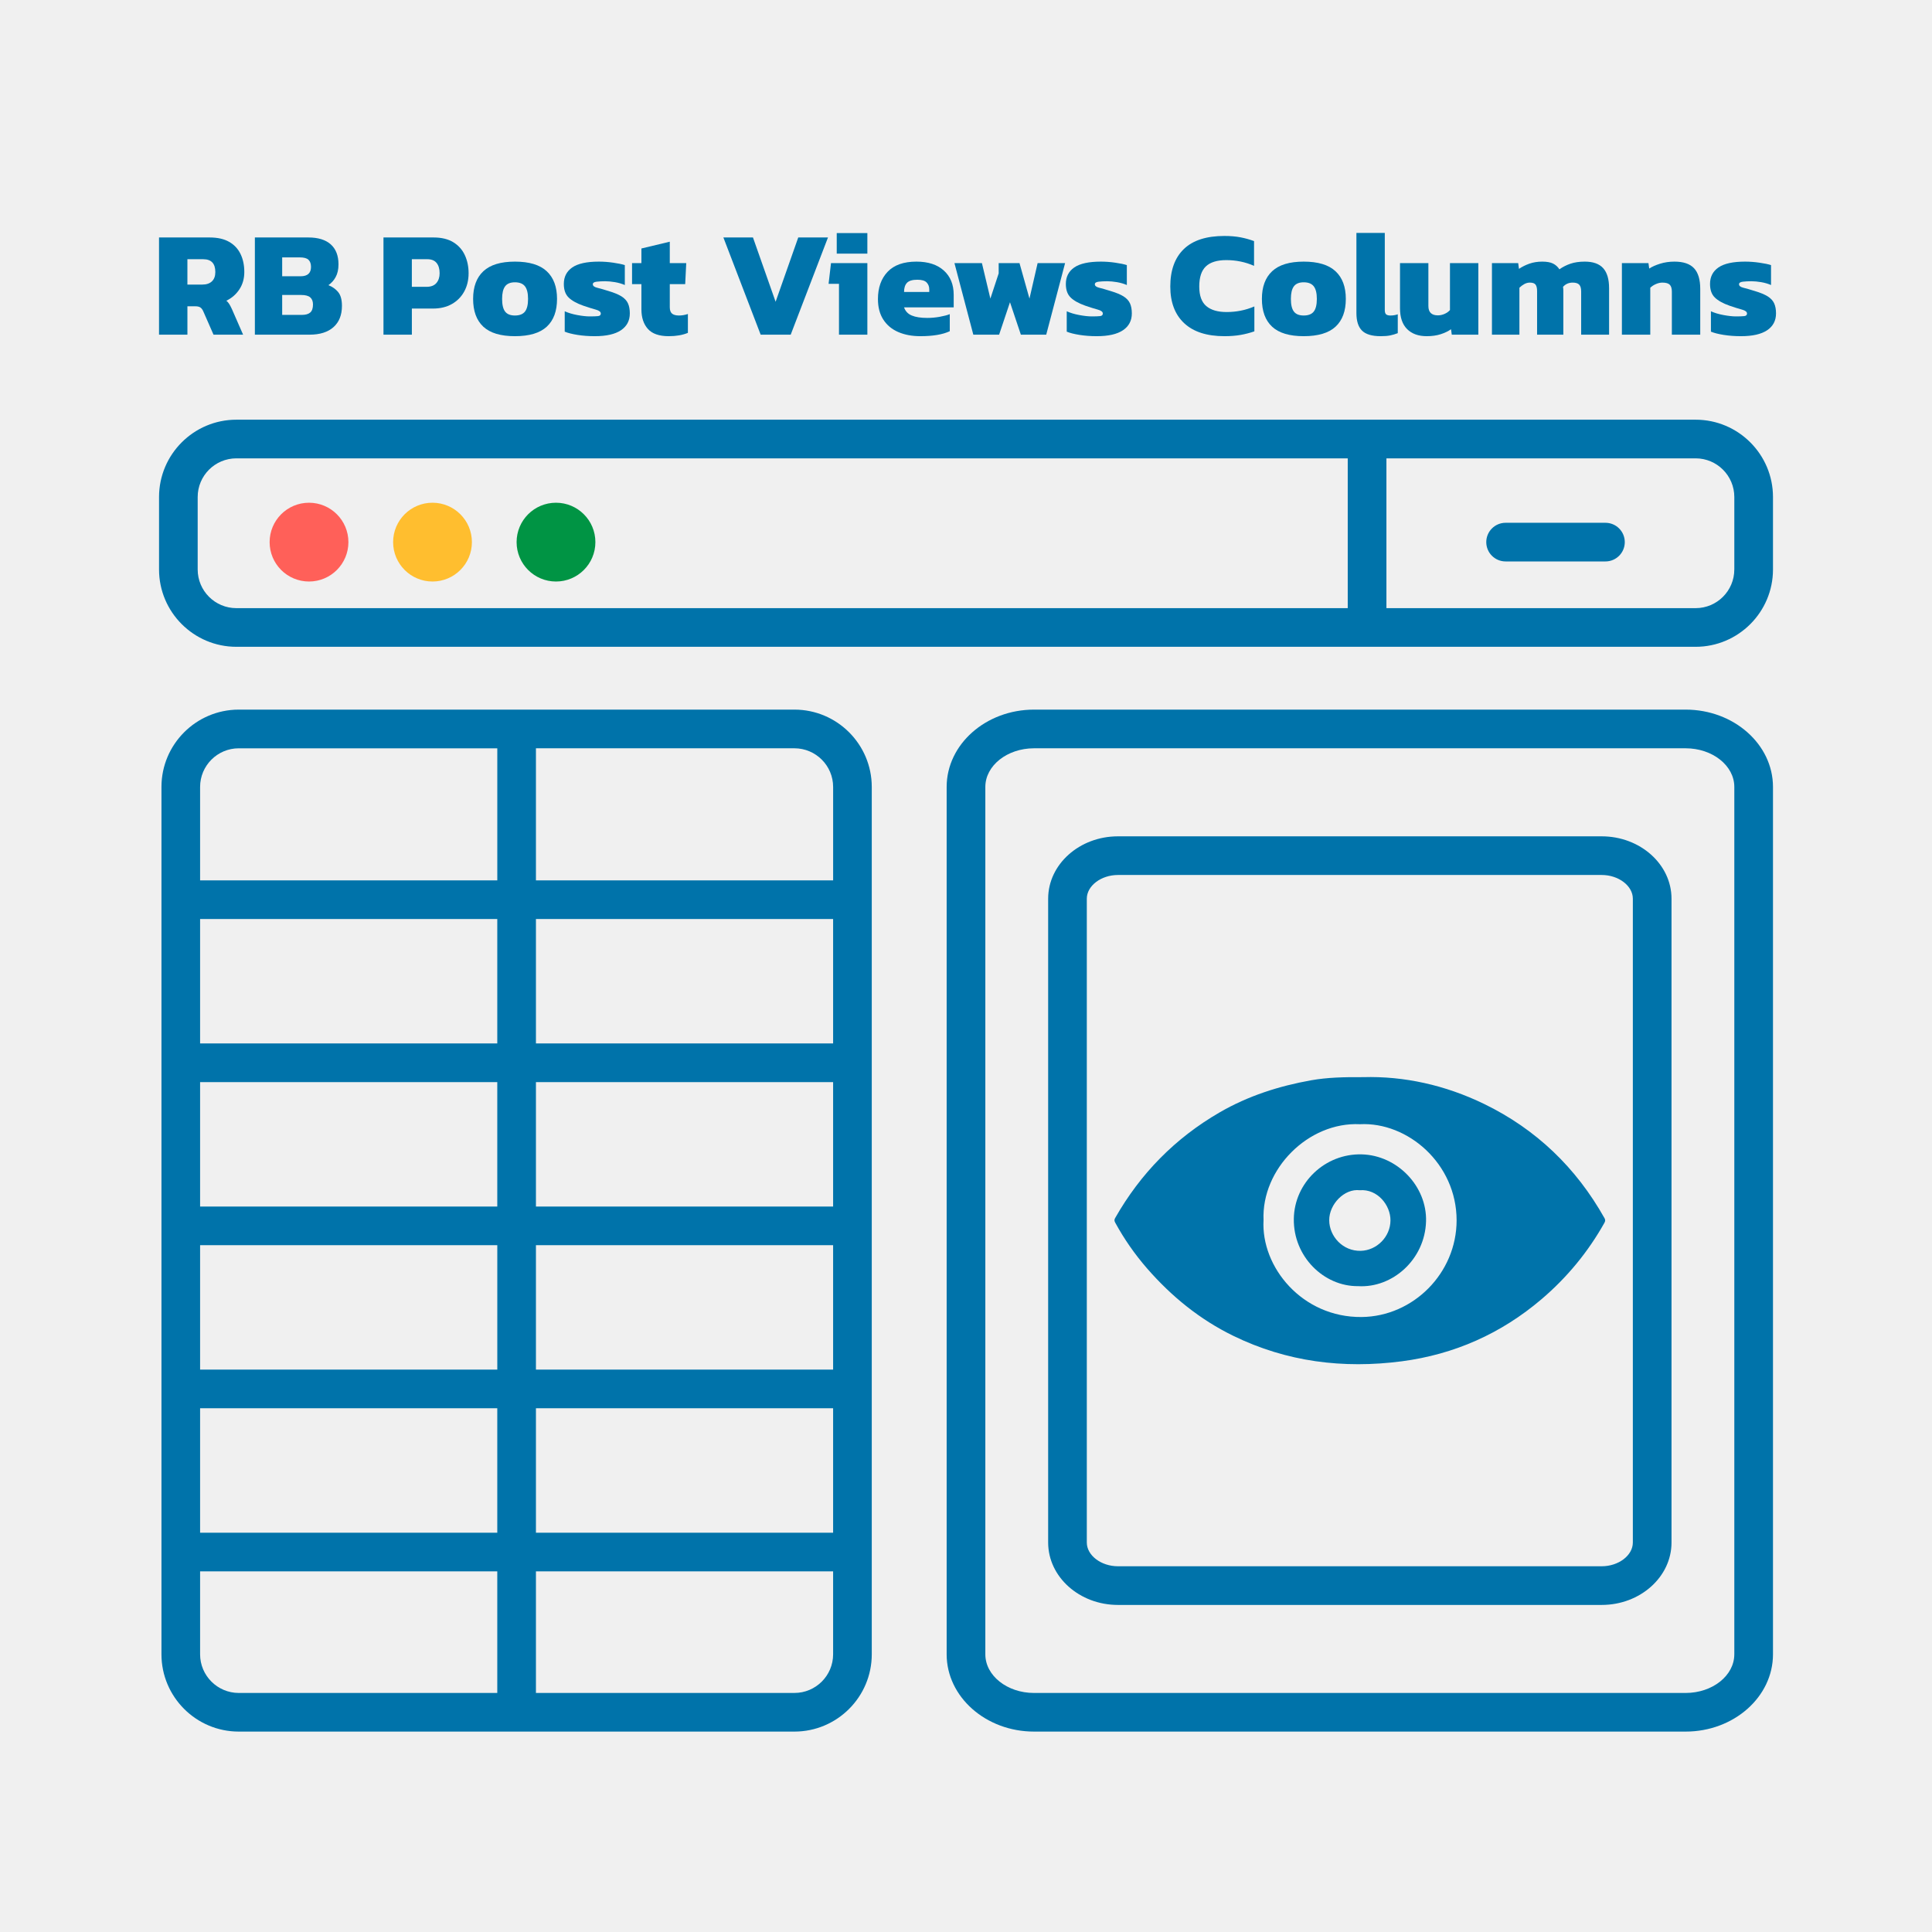 <?xml version="1.0" encoding="utf-8"?>
<!-- Generator: Adobe Illustrator 16.0.0, SVG Export Plug-In . SVG Version: 6.00 Build 0)  -->
<!DOCTYPE svg PUBLIC "-//W3C//DTD SVG 1.1//EN" "http://www.w3.org/Graphics/SVG/1.1/DTD/svg11.dtd">
<svg version="1.1" id="Layer_1" xmlns="http://www.w3.org/2000/svg" xmlns:xlink="http://www.w3.org/1999/xlink" x="0px" y="0px"
	 width="128px" height="128px" viewBox="0 0 128 128" enable-background="new 0 0 128 128" xml:space="preserve">
<g>
	<g>
		<g>
			<g>
				<g>
					<rect id="Rectangle_9_" x="0" y="0" fill="#F0F0F0" width="128" height="128"/>
				</g>
			</g>
		</g>
	</g>
	<circle fill="#FF6059" cx="20.473" cy="35.917" r="2.61"/>
	<circle fill="#FFBE2F" cx="28.655" cy="35.917" r="2.61"/>
	<circle fill="#009444" cx="36.836" cy="35.917" r="2.61"/>
	<g>
		<path fill="#0073AA" d="M112.342,27.806H15.659c-2.824,0-5.122,2.298-5.122,5.122v4.802c0,2.824,2.298,5.122,5.122,5.122h96.683
			c2.824,0,5.123-2.298,5.123-5.122v-4.802C117.465,30.104,115.166,27.806,112.342,27.806z M13.097,37.73v-4.802
			c0-1.412,1.148-2.561,2.562-2.561h73.632v9.924H15.659C14.246,40.292,13.097,39.143,13.097,37.73z M114.902,37.73
			c0,1.412-1.148,2.561-2.561,2.561H91.854v-9.924h20.488c1.412,0,2.561,1.149,2.561,2.561V37.73z"/>
		<path fill="#0073AA" d="M52.634,47.014H15.819c-2.825,0-5.122,2.299-5.122,5.123v57.464c0,2.824,2.297,5.121,5.122,5.121h36.815
			c2.824,0,5.123-2.297,5.123-5.121V52.137C57.757,49.313,55.458,47.014,52.634,47.014z M32.947,82.498v8.242H13.257v-8.242H32.947z
			 M13.257,79.936v-8.244h19.689v8.244H13.257z M35.507,82.498h19.689v8.242H35.507V82.498z M35.507,79.936v-8.244h19.689v8.244
			H35.507z M35.507,69.131v-8.244h19.689v8.244H35.507z M32.947,69.131H13.257v-8.244h19.689V69.131z M13.257,93.301h19.689v8.244
			H13.257V93.301z M35.507,93.301h19.689v8.244H35.507V93.301z M55.197,52.137v6.189H35.507v-8.75h17.127
			C54.046,49.577,55.197,50.725,55.197,52.137z M15.819,49.577h17.128v8.75H13.257v-6.189
			C13.257,50.725,14.406,49.577,15.819,49.577z M13.257,109.602v-5.496h19.689v8.057H15.819
			C14.406,112.162,13.257,111.014,13.257,109.602z M52.634,112.162H35.507v-8.057h19.689v5.496
			C55.197,111.014,54.046,112.162,52.634,112.162z"/>
		<path fill="#0073AA" d="M111.678,47.014H68.506c-3.189,0-5.788,2.299-5.788,5.123v57.464c0,2.824,2.598,5.121,5.788,5.121h43.172
			c3.191,0,5.787-2.297,5.787-5.121V52.137C117.465,49.313,114.869,47.014,111.678,47.014z M114.902,109.602
			c0,1.412-1.445,2.561-3.225,2.561H68.506c-1.777,0-3.225-1.148-3.225-2.561V52.137c0-1.412,1.447-2.561,3.225-2.561h43.172
			c1.779,0,3.225,1.148,3.225,2.561V109.602z"/>
		<path fill="#0073AA" d="M106.117,55.409H74.068c-2.551,0-4.625,1.854-4.625,4.131v42.658c0,2.279,2.074,4.133,4.625,4.133h32.049
			c2.549,0,4.625-1.854,4.625-4.133V59.54C110.742,57.262,108.666,55.409,106.117,55.409z M108.18,102.197
			c0,0.852-0.943,1.572-2.063,1.572H74.068c-1.119,0-2.064-0.721-2.064-1.572V59.54c0-0.852,0.945-1.57,2.064-1.57h32.049
			c1.119,0,2.063,0.719,2.063,1.57V102.197z"/>
		<path fill="#0073AA" d="M106.365,34.636H99.75c-0.707,0-1.281,0.573-1.281,1.281c0,0.707,0.574,1.28,1.281,1.28h6.615
			c0.707,0,1.281-0.573,1.281-1.28C107.646,35.209,107.072,34.636,106.365,34.636z"/>
	</g>
	<g>
		<g>
			<path fill="#0073AA" d="M106.305,80.711c-1.879-3.346-4.527-5.895-7.979-7.572c-2.578-1.252-5.316-1.854-8.018-1.775
				c-1.27-0.008-2.357,0.016-3.439,0.207c-2.137,0.383-4.172,1.033-6.057,2.123c-2.945,1.705-5.25,4.047-6.932,7.006
				c-0.07,0.121-0.049,0.203,0.01,0.311c0.592,1.084,1.293,2.088,2.102,3.02c1.619,1.857,3.494,3.387,5.717,4.471
				c3.543,1.73,7.287,2.193,11.162,1.688c3.484-0.457,6.58-1.834,9.26-4.115c1.689-1.439,3.082-3.127,4.168-5.064
				C106.357,80.9,106.367,80.822,106.305,80.711z M90.209,87.256c-3.938,0.037-6.672-3.314-6.496-6.42
				c-0.146-3.375,2.961-6.52,6.389-6.354c3.143-0.164,6.402,2.598,6.402,6.371C96.502,84.346,93.635,87.221,90.209,87.256z"/>
			<path fill="#0073AA" d="M90.221,76.48c-2.418-0.066-4.467,1.861-4.502,4.27c-0.039,2.496,1.984,4.484,4.258,4.461
				c2.277,0.137,4.426-1.764,4.502-4.287C94.549,78.596,92.578,76.543,90.221,76.48z M90.158,82.871
				c-1.197,0.031-2.088-0.965-2.094-2.023c-0.008-1.068,1.008-2.115,2.023-1.992c1.172-0.098,2.043,0.99,2.035,2.002
				C92.115,81.943,91.217,82.84,90.158,82.871z"/>
		</g>
	</g>
</g>
<g>
	<path fill="#0073AA" d="M10.536,22.173v-6.44h3.35c0.526,0,0.958,0.097,1.295,0.29s0.589,0.461,0.755,0.805
		c0.167,0.344,0.25,0.742,0.25,1.195c0,0.433-0.108,0.815-0.324,1.145c-0.217,0.33-0.506,0.582-0.865,0.755
		c0.073,0.06,0.137,0.132,0.189,0.215c0.054,0.083,0.113,0.199,0.181,0.345l0.739,1.69h-1.96l-0.68-1.55
		c-0.054-0.12-0.118-0.205-0.195-0.255c-0.076-0.05-0.185-0.075-0.324-0.075h-0.53v1.88H10.536z M12.416,18.854h0.99
		c0.273,0,0.484-0.072,0.635-0.215c0.15-0.143,0.225-0.348,0.225-0.615c0-0.567-0.267-0.85-0.8-0.85h-1.05V18.854z"/>
	<path fill="#0073AA" d="M16.886,22.173v-6.44h3.54c0.653,0,1.149,0.153,1.49,0.46c0.34,0.307,0.51,0.747,0.51,1.32
		c0,0.333-0.062,0.614-0.186,0.84c-0.123,0.227-0.285,0.407-0.484,0.54c0.273,0.106,0.491,0.262,0.654,0.465
		c0.164,0.204,0.245,0.505,0.245,0.905c0,0.607-0.187,1.077-0.56,1.41c-0.374,0.333-0.903,0.5-1.59,0.5H16.886z M18.695,18.303
		h1.221c0.46,0,0.689-0.207,0.689-0.62c0-0.207-0.055-0.363-0.165-0.47s-0.302-0.16-0.575-0.16h-1.17V18.303z M18.695,20.863h1.3
		c0.254,0,0.44-0.053,0.561-0.16c0.12-0.106,0.18-0.283,0.18-0.53c0-0.207-0.06-0.363-0.18-0.47c-0.12-0.106-0.32-0.16-0.601-0.16
		h-1.26V20.863z"/>
	<path fill="#0073AA" d="M25.406,22.173v-6.44h3.319c0.527,0,0.962,0.105,1.306,0.315c0.343,0.21,0.598,0.495,0.765,0.855
		s0.25,0.76,0.25,1.2c0,0.453-0.097,0.856-0.29,1.21s-0.467,0.63-0.819,0.83c-0.354,0.2-0.771,0.3-1.25,0.3h-1.4v1.73H25.406z
		 M27.286,19.003h0.97c0.294,0,0.512-0.083,0.655-0.25s0.215-0.383,0.215-0.65c0-0.287-0.066-0.514-0.2-0.68
		c-0.133-0.167-0.34-0.25-0.62-0.25h-1.02V19.003z"/>
	<path fill="#0073AA" d="M34.115,22.273c-0.946,0-1.645-0.21-2.095-0.63c-0.45-0.42-0.675-1.034-0.675-1.84
		c0-0.8,0.227-1.412,0.68-1.835s1.15-0.635,2.09-0.635c0.947,0,1.648,0.211,2.105,0.635s0.685,1.035,0.685,1.835
		c0,0.807-0.227,1.42-0.68,1.84C35.772,22.063,35.069,22.273,34.115,22.273z M34.115,20.903c0.307,0,0.528-0.086,0.665-0.26
		s0.205-0.454,0.205-0.84c0-0.38-0.068-0.658-0.205-0.835c-0.137-0.176-0.358-0.265-0.665-0.265c-0.3,0-0.517,0.089-0.649,0.265
		c-0.134,0.177-0.2,0.455-0.2,0.835c0,0.387,0.066,0.667,0.2,0.84C33.599,20.817,33.815,20.903,34.115,20.903z"/>
	<path fill="#0073AA" d="M39.405,22.273c-0.406,0-0.788-0.028-1.145-0.085c-0.357-0.057-0.639-0.128-0.846-0.215v-1.35
		c0.233,0.106,0.512,0.19,0.835,0.25c0.324,0.06,0.599,0.09,0.825,0.09c0.24,0,0.422-0.007,0.545-0.02
		c0.124-0.013,0.186-0.07,0.186-0.17c0-0.113-0.11-0.2-0.33-0.26s-0.497-0.146-0.83-0.26c-0.434-0.153-0.757-0.333-0.97-0.54
		c-0.214-0.207-0.32-0.507-0.32-0.9c0-0.474,0.187-0.838,0.56-1.095c0.374-0.256,0.96-0.385,1.761-0.385
		c0.307,0,0.623,0.023,0.949,0.07c0.327,0.047,0.584,0.1,0.771,0.16v1.32c-0.2-0.086-0.419-0.15-0.655-0.19s-0.451-0.06-0.645-0.06
		c-0.214,0-0.403,0.01-0.57,0.03c-0.167,0.02-0.25,0.077-0.25,0.17c0,0.106,0.095,0.183,0.285,0.23
		c0.189,0.046,0.445,0.12,0.765,0.22c0.36,0.107,0.642,0.224,0.846,0.35c0.203,0.127,0.346,0.28,0.43,0.46
		c0.083,0.18,0.125,0.403,0.125,0.67c0,0.48-0.195,0.852-0.585,1.115C40.75,22.142,40.172,22.273,39.405,22.273z"/>
	<path fill="#0073AA" d="M44.306,22.273c-0.634,0-1.094-0.16-1.381-0.48c-0.286-0.32-0.43-0.753-0.43-1.3v-1.67h-0.62v-1.39h0.62
		v-0.97l1.88-0.45v1.42h1.09l-0.069,1.39h-1.021v1.53c0,0.2,0.05,0.341,0.15,0.425c0.1,0.083,0.253,0.125,0.46,0.125
		c0.193,0,0.39-0.033,0.59-0.1v1.25C45.222,22.2,44.799,22.273,44.306,22.273z"/>
	<path fill="#0073AA" d="M50.396,22.173l-2.47-6.44h1.96l1.5,4.26l1.5-4.26h1.97l-2.47,6.44H50.396z"/>
	<path fill="#0073AA" d="M55.585,22.173v-3.37h-0.689l0.16-1.37h2.409v4.74H55.585z M55.436,16.803v-1.36h2.029v1.36H55.436z"/>
	<path fill="#0073AA" d="M60.975,22.273c-0.553,0-1.041-0.092-1.465-0.275c-0.423-0.184-0.753-0.458-0.989-0.825
		c-0.237-0.367-0.355-0.82-0.355-1.36c0-0.753,0.213-1.355,0.64-1.805s1.063-0.675,1.91-0.675c0.773,0,1.379,0.197,1.815,0.59
		c0.437,0.394,0.654,0.93,0.654,1.61v0.83h-3.289c0.086,0.253,0.256,0.434,0.51,0.54c0.253,0.107,0.597,0.16,1.029,0.16
		c0.273,0,0.549-0.025,0.825-0.075c0.276-0.05,0.499-0.108,0.665-0.175v1.13C62.458,22.164,61.809,22.273,60.975,22.273z
		 M59.896,19.343h1.67v-0.17c0-0.187-0.059-0.34-0.176-0.46c-0.116-0.12-0.321-0.18-0.614-0.18c-0.327,0-0.556,0.068-0.686,0.205
		S59.896,19.077,59.896,19.343z"/>
	<path fill="#0073AA" d="M64.485,22.173l-1.25-4.74h1.82l0.56,2.35l0.55-1.67v-0.68h1.38l0.66,2.35l0.54-2.35h1.82l-1.25,4.74h-1.68
		l-0.721-2.15l-0.72,2.15H64.485z"/>
	<path fill="#0073AA" d="M72.665,22.273c-0.406,0-0.788-0.028-1.145-0.085c-0.357-0.057-0.639-0.128-0.846-0.215v-1.35
		c0.233,0.106,0.512,0.19,0.835,0.25c0.324,0.06,0.599,0.09,0.825,0.09c0.24,0,0.422-0.007,0.545-0.02
		c0.124-0.013,0.186-0.07,0.186-0.17c0-0.113-0.11-0.2-0.33-0.26s-0.497-0.146-0.83-0.26c-0.434-0.153-0.757-0.333-0.97-0.54
		c-0.214-0.207-0.32-0.507-0.32-0.9c0-0.474,0.187-0.838,0.56-1.095c0.374-0.256,0.96-0.385,1.761-0.385
		c0.307,0,0.623,0.023,0.949,0.07c0.327,0.047,0.584,0.1,0.771,0.16v1.32c-0.2-0.086-0.419-0.15-0.655-0.19s-0.451-0.06-0.645-0.06
		c-0.214,0-0.403,0.01-0.57,0.03c-0.167,0.02-0.25,0.077-0.25,0.17c0,0.106,0.095,0.183,0.285,0.23
		c0.189,0.046,0.445,0.12,0.765,0.22c0.36,0.107,0.642,0.224,0.846,0.35c0.203,0.127,0.346,0.28,0.43,0.46
		c0.083,0.18,0.125,0.403,0.125,0.67c0,0.48-0.195,0.852-0.585,1.115C74.01,22.142,73.432,22.273,72.665,22.273z"/>
	<path fill="#0073AA" d="M81.125,22.273c-1.167,0-2.057-0.287-2.67-0.86c-0.613-0.574-0.92-1.383-0.92-2.43
		c0-1.08,0.3-1.908,0.9-2.485c0.6-0.577,1.493-0.865,2.68-0.865c0.4,0,0.757,0.03,1.07,0.09c0.313,0.06,0.613,0.144,0.899,0.25v1.64
		c-0.573-0.253-1.187-0.38-1.84-0.38c-0.606,0-1.057,0.138-1.35,0.415c-0.294,0.277-0.44,0.722-0.44,1.335
		c0,0.6,0.155,1.032,0.465,1.295c0.311,0.264,0.759,0.395,1.346,0.395c0.319,0,0.631-0.03,0.935-0.09s0.604-0.153,0.905-0.28v1.65
		c-0.287,0.1-0.589,0.179-0.905,0.235S81.525,22.273,81.125,22.273z"/>
	<path fill="#0073AA" d="M86.374,22.273c-0.946,0-1.645-0.21-2.095-0.63c-0.45-0.42-0.675-1.034-0.675-1.84
		c0-0.8,0.227-1.412,0.68-1.835s1.15-0.635,2.09-0.635c0.947,0,1.648,0.211,2.105,0.635s0.685,1.035,0.685,1.835
		c0,0.807-0.227,1.42-0.68,1.84C88.031,22.063,87.328,22.273,86.374,22.273z M86.374,20.903c0.307,0,0.528-0.086,0.665-0.26
		s0.205-0.454,0.205-0.84c0-0.38-0.068-0.658-0.205-0.835c-0.137-0.176-0.358-0.265-0.665-0.265c-0.3,0-0.517,0.089-0.649,0.265
		c-0.134,0.177-0.2,0.455-0.2,0.835c0,0.387,0.066,0.667,0.2,0.84C85.857,20.817,86.074,20.903,86.374,20.903z"/>
	<path fill="#0073AA" d="M91.475,22.273c-0.579,0-0.993-0.124-1.239-0.37c-0.247-0.247-0.37-0.633-0.37-1.16v-5.31h1.88v5.1
		c0,0.147,0.03,0.245,0.09,0.295c0.061,0.05,0.153,0.075,0.28,0.075c0.086,0,0.171-0.006,0.255-0.02
		c0.083-0.013,0.161-0.033,0.235-0.06v1.25c-0.174,0.067-0.342,0.117-0.506,0.15C91.937,22.257,91.729,22.273,91.475,22.273z"/>
	<path fill="#0073AA" d="M94.524,22.273c-0.554,0-0.986-0.157-1.3-0.47c-0.313-0.313-0.47-0.773-0.47-1.38v-2.99h1.88v2.84
		c0,0.414,0.21,0.62,0.63,0.62c0.153,0,0.303-0.034,0.45-0.1c0.146-0.067,0.263-0.15,0.35-0.25v-3.11h1.88v4.74h-1.76l-0.05-0.36
		c-0.187,0.133-0.415,0.243-0.686,0.33C95.18,22.23,94.871,22.273,94.524,22.273z"/>
	<path fill="#0073AA" d="M98.845,22.173v-4.74h1.74l0.05,0.38c0.206-0.14,0.438-0.255,0.694-0.345
		c0.257-0.09,0.539-0.135,0.846-0.135s0.546,0.043,0.72,0.13c0.173,0.087,0.313,0.213,0.42,0.38c0.213-0.153,0.455-0.276,0.725-0.37
		c0.271-0.093,0.589-0.14,0.955-0.14c0.554,0,0.96,0.145,1.221,0.435c0.26,0.29,0.39,0.731,0.39,1.325v3.08h-1.85v-2.86
		c0-0.213-0.044-0.365-0.13-0.455c-0.087-0.09-0.23-0.135-0.431-0.135c-0.26,0-0.474,0.094-0.64,0.28
		c0.013,0.086,0.02,0.168,0.02,0.245s0,0.162,0,0.255v2.67h-1.739v-2.89c0-0.193-0.034-0.335-0.101-0.425s-0.193-0.135-0.38-0.135
		c-0.127,0-0.25,0.034-0.37,0.1c-0.12,0.067-0.227,0.147-0.32,0.24v3.11H98.845z"/>
	<path fill="#0073AA" d="M107.455,22.173v-4.74h1.76l0.05,0.36c0.181-0.12,0.419-0.227,0.715-0.32
		c0.297-0.093,0.615-0.14,0.955-0.14c0.594,0,1.027,0.146,1.301,0.44c0.272,0.293,0.409,0.747,0.409,1.36v3.04h-1.88v-2.85
		c0-0.213-0.047-0.367-0.14-0.46c-0.094-0.093-0.257-0.14-0.49-0.14c-0.14,0-0.285,0.034-0.435,0.1
		c-0.15,0.067-0.272,0.147-0.365,0.24v3.11H107.455z"/>
	<path fill="#0073AA" d="M115.344,22.273c-0.406,0-0.788-0.028-1.145-0.085c-0.357-0.057-0.639-0.128-0.846-0.215v-1.35
		c0.233,0.106,0.512,0.19,0.835,0.25c0.324,0.06,0.599,0.09,0.825,0.09c0.24,0,0.422-0.007,0.545-0.02
		c0.124-0.013,0.186-0.07,0.186-0.17c0-0.113-0.11-0.2-0.33-0.26s-0.497-0.146-0.83-0.26c-0.434-0.153-0.757-0.333-0.97-0.54
		c-0.214-0.207-0.32-0.507-0.32-0.9c0-0.474,0.187-0.838,0.56-1.095c0.374-0.256,0.96-0.385,1.761-0.385
		c0.307,0,0.623,0.023,0.949,0.07c0.327,0.047,0.584,0.1,0.771,0.16v1.32c-0.2-0.086-0.419-0.15-0.655-0.19s-0.451-0.06-0.645-0.06
		c-0.214,0-0.403,0.01-0.57,0.03c-0.167,0.02-0.25,0.077-0.25,0.17c0,0.106,0.095,0.183,0.285,0.23
		c0.189,0.046,0.445,0.12,0.765,0.22c0.36,0.107,0.642,0.224,0.846,0.35c0.203,0.127,0.346,0.28,0.43,0.46
		c0.083,0.18,0.125,0.403,0.125,0.67c0,0.48-0.195,0.852-0.585,1.115C116.688,22.142,116.11,22.273,115.344,22.273z"/>
</g>
</svg>
